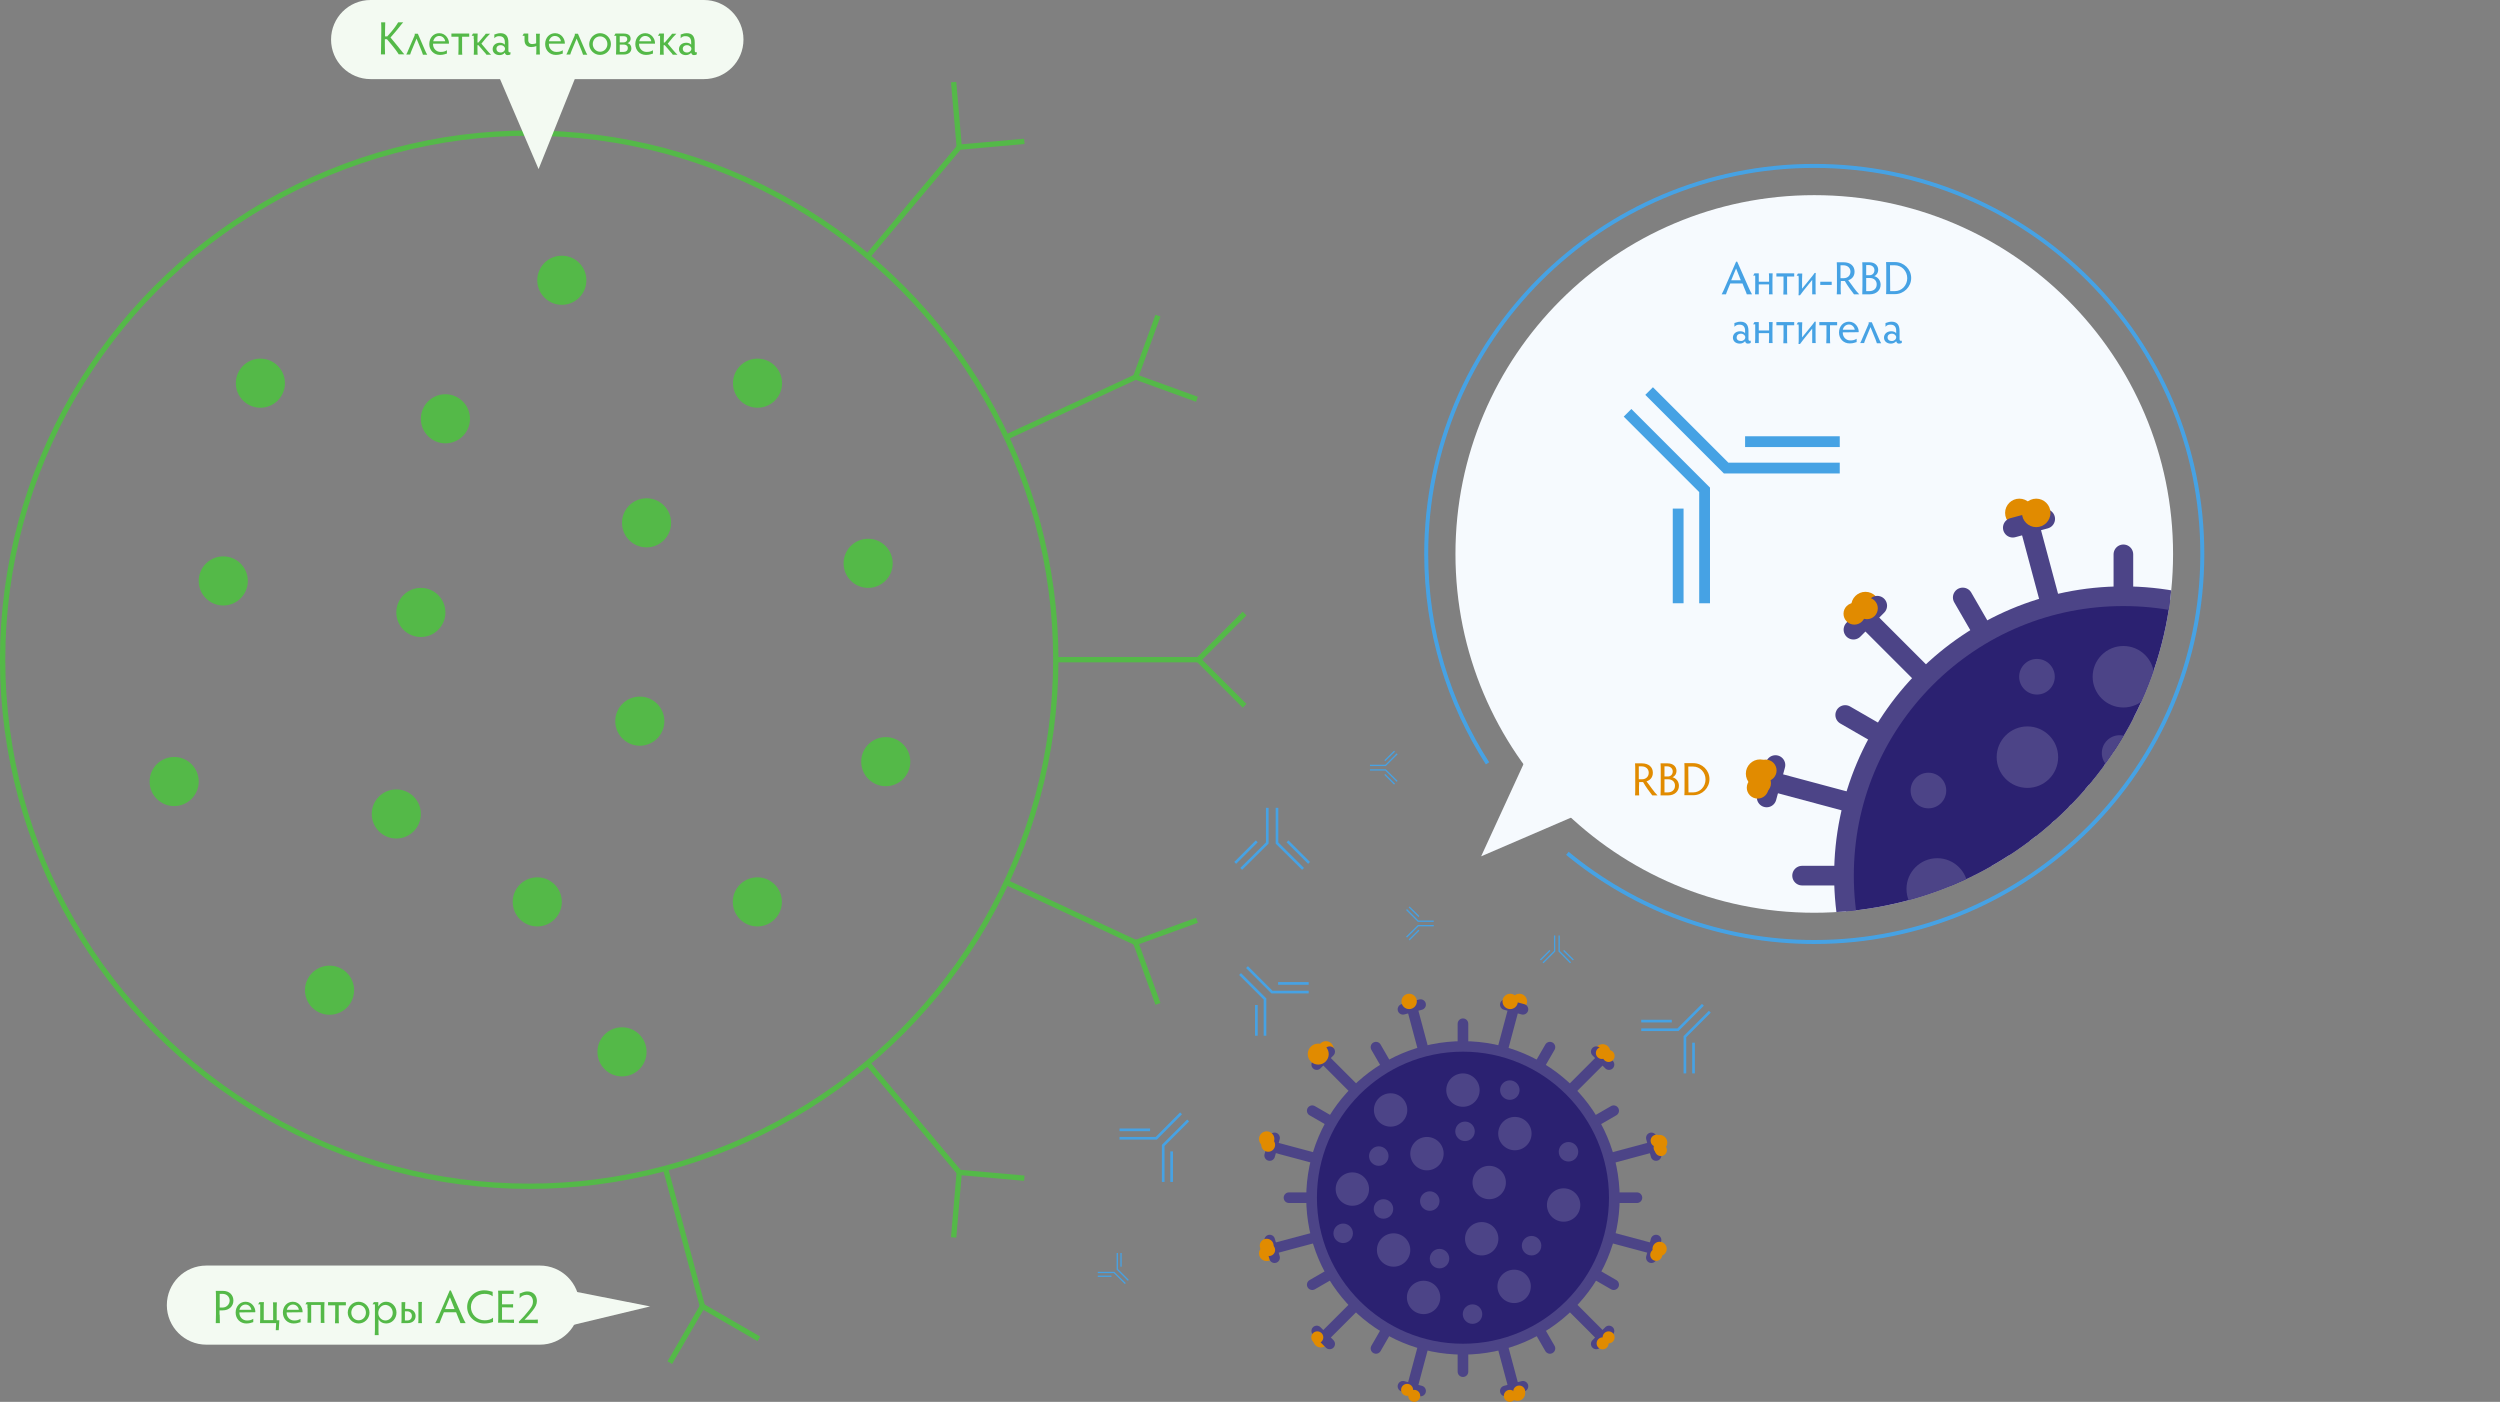 <?xml version="1.0" encoding="utf-8"?>
<!-- Generator: Adobe Illustrator 25.0.0, SVG Export Plug-In . SVG Version: 6.00 Build 0)  -->
<svg version="1.1" id="Layer_1" xmlns="http://www.w3.org/2000/svg" xmlns:xlink="http://www.w3.org/1999/xlink" x="0px" y="0px"
	 viewBox="0 0 1333.6 747.8" style="enable-background:new 0 0 1333.6 747.8;" xml:space="preserve">
<rect x="0" y="0" width="1333.6" height="747.8" fill="#808080" stroke="none"/>
<style type="text/css">
	.st0{fill:#F3FAF2;}
	.st1{fill:#F6FAFE;}
	.st2{fill:none;stroke:#54B948;stroke-width:2.835;stroke-miterlimit:10;}
	.st3{fill:#54B948;}
	.st4{fill:none;stroke:#46A2E4;stroke-width:5.759;stroke-miterlimit:10;}
	.st5{fill:none;stroke:#46A2E4;stroke-width:1.417;stroke-miterlimit:10;}
	.st6{fill:none;stroke:#46A2E4;stroke-width:0.709;stroke-miterlimit:10;}
	.st7{fill:#E18B00;}
	.st8{fill:none;stroke:#4C4487;stroke-width:5.669;stroke-linecap:round;stroke-miterlimit:10;}
	.st9{fill:#2B2171;}
	.st10{fill:#4C4487;}
	.st11{clip-path:url(#SVGID_2_);}
	.st12{fill:none;stroke:#4C4487;stroke-width:10.471;stroke-linecap:round;stroke-miterlimit:10;}
	.st13{enable-background:new    ;}
	.st14{fill:#46A2E4;}
	.st15{fill:none;stroke:#46A2E4;stroke-width:2.126;stroke-miterlimit:10;}
</style>
<path class="st0" d="M375.5,42.2H197.7c-11.6,0-21.1-9.4-21.1-21.1l0,0C176.6,9.5,186,0,197.7,0h177.8c11.6,0,21.1,9.4,21.1,21.1
	l0,0C396.6,32.8,387.2,42.2,375.5,42.2z"/>
<path class="st0" d="M288,717.3H110.1c-11.6,0-21.1-9.4-21.1-21.1l0,0c0-11.6,9.4-21.1,21.1-21.1H288c11.6,0,21.1,9.4,21.1,21.1l0,0
	C309,707.9,299.6,717.3,288,717.3z"/>
<circle class="st1" cx="967.8" cy="295.5" r="191.4"/>
<g>
	<g>
		<circle class="st2" cx="282.3" cy="351.9" r="280.9"/>
		<g>
			<line class="st2" x1="563.2" y1="351.9" x2="639.3" y2="351.9"/>
			<polyline class="st2" points="663.9,327.3 639.3,351.9 663.9,376.5 			"/>
			<line class="st2" x1="536.8" y1="233.2" x2="605.8" y2="201.1"/>
			<polyline class="st2" points="617.7,168.4 605.8,201.1 638.5,213 			"/>
			<line class="st2" x1="462.8" y1="136.8" x2="511.7" y2="78.5"/>
			<polyline class="st2" points="508.7,43.8 511.7,78.5 546.4,75.4 			"/>
			<line class="st2" x1="536.8" y1="470.7" x2="605.8" y2="502.8"/>
			<polyline class="st2" points="638.5,490.9 605.8,502.8 617.7,535.5 			"/>
			<line class="st2" x1="462.8" y1="567.1" x2="511.7" y2="625.4"/>
			<polyline class="st2" points="546.4,628.5 511.7,625.4 508.7,660.1 			"/>
			<line class="st2" x1="355" y1="623.3" x2="374.7" y2="696.8"/>
			<polyline class="st2" points="404.8,714.2 374.7,696.8 357.3,726.9 			"/>
		</g>
	</g>
	<g>
		<circle class="st3" cx="463.1" cy="300.5" r="13.1"/>
		<circle class="st3" cx="344.9" cy="278.9" r="13.1"/>
		<circle class="st3" cx="404.1" cy="204.4" r="13.1"/>
		<circle class="st3" cx="299.7" cy="149.5" r="13.1"/>
		<circle class="st3" cx="237.6" cy="223.4" r="13.1"/>
		<circle class="st3" cx="138.9" cy="204.4" r="13.1"/>
		<circle class="st3" cx="119.1" cy="309.9" r="13.1"/>
		<circle class="st3" cx="224.5" cy="326.7" r="13.1"/>
		<circle class="st3" cx="341.3" cy="384.7" r="13.1"/>
		<circle class="st3" cx="472.5" cy="406.3" r="13.1"/>
		<circle class="st3" cx="404" cy="481.1" r="13.1"/>
		<circle class="st3" cx="286.6" cy="481.1" r="13.1"/>
		<circle class="st3" cx="331.8" cy="561.1" r="13.1"/>
		<circle class="st3" cx="211.4" cy="434.2" r="13.1"/>
		<circle class="st3" cx="92.9" cy="416.9" r="13.1"/>
		
			<ellipse transform="matrix(0.924 -0.383 0.383 0.924 -188.765 107.413)" class="st3" cx="175.6" cy="528.2" rx="13.1" ry="13.1"/>
	</g>
</g>
<g>
	<polyline class="st4" points="868.2,220.2 909.3,261.3 909.3,321.8 	"/>
	<line class="st4" x1="895.2" y1="271.3" x2="895.2" y2="321.8"/>
	<polyline class="st4" points="879.7,208.6 920.8,249.7 981.4,249.7 	"/>
	<line class="st4" x1="930.9" y1="235.6" x2="981.4" y2="235.6"/>
</g>
<g>
	<g>
		<polyline class="st5" points="681.2,430.9 681.2,449.7 695.1,463.5 		"/>
		<line class="st5" x1="686.8" y1="448.8" x2="698.3" y2="460.3"/>
		<polyline class="st5" points="676,430.9 676,449.7 662.1,463.5 		"/>
		<line class="st5" x1="670.4" y1="448.8" x2="658.9" y2="460.3"/>
	</g>
	<g>
		<polyline class="st5" points="665.2,515.9 678.5,529.2 698.1,529.2 		"/>
		<line class="st5" x1="681.8" y1="524.6" x2="698.1" y2="524.6"/>
		<polyline class="st5" points="661.5,519.6 674.8,532.9 674.8,552.5 		"/>
		<line class="st5" x1="670.2" y1="536.1" x2="670.2" y2="552.5"/>
	</g>
	<g>
		<polyline class="st5" points="912.1,539.7 898.8,553 898.8,572.6 		"/>
		<line class="st5" x1="903.4" y1="556.2" x2="903.4" y2="572.6"/>
		<polyline class="st5" points="908.4,536 895.1,549.3 875.5,549.3 		"/>
		<line class="st5" x1="891.8" y1="544.7" x2="875.5" y2="544.7"/>
	</g>
	<g>
		<polyline class="st5" points="633.8,597.7 620.5,611 620.5,630.5 		"/>
		<line class="st5" x1="625" y1="614.2" x2="625" y2="630.5"/>
		<polyline class="st5" points="630,593.9 616.8,607.2 597.2,607.2 		"/>
		<line class="st5" x1="613.5" y1="602.7" x2="597.2" y2="602.7"/>
	</g>
</g>
<g>
	<g>
		<polyline class="st6" points="764.8,493.8 756.5,493.8 750.3,499.9 		"/>
		<line class="st6" x1="756.9" y1="496.2" x2="751.7" y2="501.4"/>
		<polyline class="st6" points="764.8,491.4 756.5,491.4 750.3,485.2 		"/>
		<line class="st6" x1="756.9" y1="488.9" x2="751.7" y2="483.8"/>
	</g>
	<g>
		<polyline class="st6" points="600.3,684.7 594.3,678.8 585.6,678.8 		"/>
		<line class="st6" x1="592.9" y1="680.8" x2="585.6" y2="680.8"/>
		<polyline class="st6" points="601.9,683 596,677.1 596,668.4 		"/>
		<line class="st6" x1="598" y1="675.7" x2="598" y2="668.4"/>
	</g>
	<g>
		<polyline class="st6" points="831.7,499 831.7,507.4 837.8,513.6 		"/>
		<line class="st6" x1="834.1" y1="507" x2="839.3" y2="512.1"/>
		<polyline class="st6" points="829.3,499 829.3,507.4 823.1,513.6 		"/>
		<line class="st6" x1="826.8" y1="507" x2="821.7" y2="512.1"/>
	</g>
	<g>
		<polyline class="st6" points="730.8,408.3 739.1,408.3 745.3,402.1 		"/>
		<line class="st6" x1="738.7" y1="405.8" x2="743.9" y2="400.7"/>
		<polyline class="st6" points="730.8,410.7 739.1,410.7 745.3,416.8 		"/>
		<line class="st6" x1="738.7" y1="413.1" x2="743.9" y2="418.3"/>
	</g>
</g>
<g>
	<g>
		<circle class="st7" cx="675.7" cy="668.6" r="4.1"/>
		<circle class="st7" cx="704.6" cy="714.7" r="4.1"/>
		<circle class="st7" cx="809.5" cy="743.2" r="4.1"/>
		<circle class="st7" cx="810.5" cy="534.2" r="4.1"/>
		<circle class="st7" cx="885.3" cy="609.5" r="4.1"/>
		<circle class="st7" cx="854.9" cy="561.1" r="4.1"/>
		<circle class="st7" cx="707.3" cy="559.5" r="4.1"/>
		<circle class="st7" cx="703.2" cy="564.4" r="4.1"/>
		<g>
			<line class="st8" x1="780.4" y1="546.1" x2="780.4" y2="731.7"/>
			<line class="st8" x1="826.8" y1="558.6" x2="734" y2="719.3"/>
			<line class="st8" x1="860.8" y1="592.5" x2="700" y2="685.3"/>
			<line class="st8" x1="873.2" y1="638.9" x2="687.6" y2="638.9"/>
			<line class="st8" x1="860.8" y1="685.3" x2="700" y2="592.5"/>
			<line class="st8" x1="826.8" y1="719.3" x2="734" y2="558.6"/>
		</g>
		<g>
			<line class="st8" x1="807.6" y1="537.3" x2="753.2" y2="740.6"/>
			<line class="st8" x1="854.8" y1="564.5" x2="706" y2="713.4"/>
			<line class="st8" x1="882.1" y1="611.7" x2="678.7" y2="666.2"/>
			<line class="st8" x1="882.1" y1="666.2" x2="678.7" y2="611.7"/>
			<line class="st8" x1="854.8" y1="713.4" x2="706" y2="564.5"/>
			<line class="st8" x1="807.6" y1="740.6" x2="753.2" y2="537.3"/>
			<line class="st8" x1="812.4" y1="538.4" x2="803" y2="535.9"/>
			<line class="st8" x1="858.3" y1="567.9" x2="851.5" y2="561"/>
			<line class="st8" x1="883.4" y1="616.4" x2="880.9" y2="607"/>
			<line class="st8" x1="880.9" y1="670.9" x2="883.4" y2="661.5"/>
			<line class="st8" x1="851.5" y1="716.9" x2="858.3" y2="710"/>
			<line class="st8" x1="803" y1="742" x2="812.4" y2="739.5"/>
			<line class="st8" x1="748.4" y1="739.5" x2="757.8" y2="742"/>
			<line class="st8" x1="702.4" y1="710" x2="709.3" y2="716.9"/>
			<line class="st8" x1="677.3" y1="661.5" x2="679.9" y2="670.9"/>
			<line class="st8" x1="679.9" y1="607" x2="677.3" y2="616.4"/>
			<line class="st8" x1="709.3" y1="561" x2="702.4" y2="567.9"/>
			<line class="st8" x1="757.8" y1="535.9" x2="748.4" y2="538.4"/>
		</g>
		<circle class="st7" cx="805.6" cy="534.2" r="4.1"/>
		<circle class="st7" cx="751.7" cy="534.2" r="4.1"/>
		<circle class="st7" cx="675.7" cy="607.6" r="4.1"/>
		<circle class="st7" cx="676.5" cy="610.7" r="3.7"/>
		<circle class="st7" cx="675.7" cy="664.5" r="3.7"/>
		<circle class="st7" cx="677" cy="666.8" r="3.2"/>
		<circle class="st7" cx="702.7" cy="713.4" r="3.2"/>
		<circle class="st7" cx="750.6" cy="741.4" r="3.2"/>
		<circle class="st7" cx="754.4" cy="744.6" r="3.2"/>
		<circle class="st7" cx="805.4" cy="744.6" r="3.2"/>
		<circle class="st7" cx="885.3" cy="666.2" r="3.8"/>
		<circle class="st7" cx="854.9" cy="716.6" r="3.2"/>
		<circle class="st7" cx="810.4" cy="742.3" r="3.2"/>
		<circle class="st7" cx="883.5" cy="669.4" r="3.2"/>
		<circle class="st7" cx="886" cy="613.5" r="3.2"/>
		<circle class="st7" cx="885.3" cy="612.2" r="3.2"/>
		<circle class="st7" cx="854.5" cy="561.7" r="3.2"/>
		<circle class="st7" cx="883.7" cy="608.5" r="3.2"/>
		<circle class="st7" cx="858.1" cy="563.3" r="3.2"/>
		<circle class="st7" cx="858.1" cy="713.4" r="3.2"/>
		<circle class="st7" cx="703.2" cy="562.3" r="5.6"/>
		<g>
			
				<ellipse transform="matrix(0.707 -0.707 0.707 0.707 -223.22 738.957)" class="st9" cx="780.4" cy="638.9" rx="80.7" ry="80.7"/>
			<path class="st10" d="M780.4,561c42.9,0,77.9,34.9,77.9,77.9s-34.9,77.9-77.9,77.9s-77.9-34.9-77.9-77.9S737.4,561,780.4,561
				 M780.4,555.4c-46.2,0-83.6,37.4-83.6,83.6s37.4,83.6,83.6,83.6S864,685.2,864,639C863.9,592.8,826.5,555.4,780.4,555.4
				L780.4,555.4z"/>
		</g>
	</g>
	<g>
		<circle class="st10" cx="808.1" cy="604.7" r="8.9"/>
		<circle class="st10" cx="780.4" cy="581.5" r="8.9"/>
		<circle class="st10" cx="761.2" cy="615.4" r="8.9"/>
		<circle class="st10" cx="790.4" cy="660.8" r="8.9"/>
		<circle class="st10" cx="743.4" cy="666.8" r="8.9"/>
		<circle class="st10" cx="794.4" cy="630.8" r="8.9"/>
		<circle class="st10" cx="762.7" cy="640.7" r="5.2"/>
		<circle class="st10" cx="735.5" cy="616.7" r="5.2"/>
		<circle class="st10" cx="781.5" cy="603.5" r="5.2"/>
		<circle class="st10" cx="836.7" cy="614.4" r="5.2"/>
		<circle class="st10" cx="817" cy="664.5" r="5.2"/>
		<circle class="st10" cx="767.9" cy="671.4" r="5.2"/>
		<circle class="st10" cx="716.5" cy="657.9" r="5.2"/>
		<circle class="st10" cx="738" cy="644.9" r="5.2"/>
		<circle class="st10" cx="805.4" cy="581.5" r="5.2"/>
		<circle class="st10" cx="785.5" cy="701" r="5.2"/>
		<circle class="st10" cx="834.1" cy="642.8" r="8.9"/>
		<circle class="st10" cx="807.7" cy="686.2" r="8.9"/>
		<circle class="st10" cx="759.4" cy="692.1" r="8.9"/>
		<circle class="st10" cx="721.4" cy="634.3" r="8.9"/>
		<circle class="st10" cx="741.8" cy="592.1" r="8.9"/>
	</g>
</g>
<g>
	<g>
		<g>
			<defs>
				<circle id="SVGID_1_" cx="967.8" cy="295.5" r="191.4"/>
			</defs>
			<clipPath id="SVGID_2_">
				<use xlink:href="#SVGID_1_"  style="overflow:visible;"/>
			</clipPath>
			<g class="st11">
				<g>
					<circle class="st7" cx="1326" cy="521.9" r="7.6"/>
					<circle class="st7" cx="1272.6" cy="607" r="7.6"/>
					<circle class="st7" cx="1079" cy="659.7" r="7.6"/>
					<circle class="st7" cx="1077.2" cy="273.6" r="7.6"/>
					<circle class="st7" cx="938.9" cy="412.7" r="7.6"/>
					<circle class="st7" cx="995.1" cy="323.3" r="7.6"/>
					<circle class="st7" cx="1267.7" cy="320.3" r="7.6"/>
					<circle class="st7" cx="1275.3" cy="329.5" r="7.6"/>
					<g>
						<line class="st12" x1="1132.7" y1="295.7" x2="1132.7" y2="638.5"/>
						<line class="st12" x1="1047" y1="318.7" x2="1218.4" y2="615.6"/>
						<line class="st12" x1="984.3" y1="381.4" x2="1281.2" y2="552.8"/>
						<line class="st12" x1="961.3" y1="467.1" x2="1304.1" y2="467.1"/>
						<line class="st12" x1="984.3" y1="552.8" x2="1281.2" y2="381.4"/>
						<line class="st12" x1="1047" y1="615.6" x2="1218.4" y2="318.7"/>
					</g>
					<g>
						<line class="st12" x1="1082.4" y1="279.3" x2="1183" y2="654.9"/>
						<line class="st12" x1="995.2" y1="329.6" x2="1270.2" y2="604.6"/>
						<line class="st12" x1="944.9" y1="416.8" x2="1320.5" y2="517.4"/>
						<line class="st12" x1="944.9" y1="517.4" x2="1320.5" y2="416.8"/>
						<line class="st12" x1="995.2" y1="604.6" x2="1270.2" y2="329.6"/>
						<line class="st12" x1="1082.4" y1="654.9" x2="1183" y2="279.3"/>
						<line class="st12" x1="1073.7" y1="281.5" x2="1091" y2="276.8"/>
						<line class="st12" x1="988.7" y1="335.9" x2="1001.4" y2="323.1"/>
						<line class="st12" x1="942.4" y1="425.4" x2="947.1" y2="408.1"/>
						<line class="st12" x1="947.1" y1="526.2" x2="942.4" y2="508.8"/>
						<line class="st12" x1="1001.4" y1="611.1" x2="988.7" y2="598.4"/>
						<line class="st12" x1="1091" y1="657.5" x2="1073.7" y2="652.8"/>
						<line class="st12" x1="1191.8" y1="652.8" x2="1174.4" y2="657.5"/>
						<line class="st12" x1="1276.7" y1="598.4" x2="1264" y2="611.1"/>
						<line class="st12" x1="1323" y1="508.8" x2="1318.4" y2="526.2"/>
						<line class="st12" x1="1318.4" y1="408.1" x2="1323" y2="425.4"/>
						<line class="st12" x1="1264" y1="323.1" x2="1276.7" y2="335.9"/>
						<line class="st12" x1="1174.4" y1="276.8" x2="1191.8" y2="281.5"/>
					</g>
					<circle class="st7" cx="1086.2" cy="273.6" r="7.6"/>
					<circle class="st7" cx="1185.7" cy="273.6" r="7.6"/>
					<circle class="st7" cx="1326" cy="409.2" r="7.6"/>
					<circle class="st7" cx="1324.7" cy="415" r="6.8"/>
					<circle class="st7" cx="1326" cy="514.4" r="6.8"/>
					<circle class="st7" cx="1323.7" cy="518.6" r="5.8"/>
					<circle class="st7" cx="1276.2" cy="604.8" r="5.8"/>
					<circle class="st7" cx="1187.8" cy="656.4" r="5.8"/>
					<circle class="st7" cx="1180.7" cy="662.3" r="5.8"/>
					<circle class="st7" cx="1086.6" cy="662.3" r="5.8"/>
					<circle class="st7" cx="938.9" cy="517.6" r="7.1"/>
					<circle class="st7" cx="995.1" cy="610.6" r="5.8"/>
					<circle class="st7" cx="1077.3" cy="658" r="5.8"/>
					<circle class="st7" cx="942.3" cy="523.3" r="5.8"/>
					<circle class="st7" cx="937.6" cy="420.2" r="5.8"/>
					<circle class="st7" cx="938.9" cy="417.8" r="5.8"/>
					<circle class="st7" cx="995.9" cy="324.5" r="5.8"/>
					<circle class="st7" cx="941.9" cy="411" r="5.8"/>
					<circle class="st7" cx="989.2" cy="327.4" r="5.8"/>
					<circle class="st7" cx="989.2" cy="604.8" r="5.8"/>
					<circle class="st7" cx="1275.3" cy="325.6" r="10.3"/>
					<g>
						<circle class="st9" cx="1132.7" cy="467.1" r="149.1"/>
						<path class="st10" d="M1132.7,323.3c38.4,0,74.6,15,101.7,42.1c27.2,27.2,42.1,63.3,42.1,101.7s-15,74.5-42.1,101.7
							c-27.2,27.2-63.3,42.1-101.7,42.1c-38.4,0-74.6-15-101.7-42.1c-27.2-27.2-42.1-63.3-42.1-101.7s15-74.5,42.1-101.7
							C1058.2,338.2,1094.3,323.3,1132.7,323.3 M1132.7,312.8c-85.2,0-154.3,69.1-154.3,154.3s69.1,154.3,154.3,154.3
							c85.2,0,154.3-69.1,154.3-154.3S1217.9,312.8,1132.7,312.8L1132.7,312.8z"/>
					</g>
				</g>
				<g>
					<circle class="st10" cx="1081.5" cy="403.9" r="16.4"/>
					<circle class="st10" cx="1132.7" cy="361" r="16.4"/>
					<circle class="st10" cx="1168.2" cy="423.7" r="16.4"/>
					<circle class="st10" cx="1114.3" cy="507.6" r="16.4"/>
					<circle class="st10" cx="1201" cy="518.6" r="16.4"/>
					<circle class="st10" cx="1106.8" cy="452.2" r="16.4"/>
					<circle class="st10" cx="1165.4" cy="470.5" r="9.5"/>
					<circle class="st10" cx="1215.7" cy="426.1" r="9.5"/>
					<circle class="st10" cx="1130.7" cy="401.7" r="9.5"/>
					<circle class="st10" cx="1028.7" cy="421.7" r="9.5"/>
					<circle class="st10" cx="1065.1" cy="514.4" r="9.5"/>
					<circle class="st10" cx="1155.9" cy="527.1" r="9.5"/>
					<circle class="st10" cx="1250.7" cy="502.2" r="9.5"/>
					<circle class="st10" cx="1210.9" cy="478.1" r="9.5"/>
					<circle class="st10" cx="1086.6" cy="361" r="9.5"/>
					<circle class="st10" cx="1123.2" cy="581.7" r="9.5"/>
					<circle class="st10" cx="1033.4" cy="474.2" r="16.4"/>
					<circle class="st10" cx="1082.3" cy="554.4" r="16.4"/>
					<circle class="st10" cx="1171.4" cy="565.3" r="16.4"/>
					<circle class="st10" cx="1241.6" cy="458.6" r="16.4"/>
					<circle class="st10" cx="1204.1" cy="380.6" r="16.4"/>
				</g>
			</g>
		</g>
	</g>
</g>
<polyline class="st1" points="816.7,398.9 790.1,456.8 851.4,430.4 "/>
<g class="st13">
	<path class="st3" d="M203.4,16.4c0-1.7,0-3.7-0.1-4.5h2.2c0,0.8-0.1,2.8-0.1,4.5v3h1.2c4-4.4,5-6.2,5.8-7.5h2.7
		c-1,1-2.5,3.3-6.8,8.1c4.9,5.8,6.1,7.6,7.4,9h-3c-0.9-1.4-1.6-2.6-6.3-8.1h-1.1v3.6c0,1.7,0.1,3.7,0.1,4.5h-2.2
		c0-0.8,0.1-2.8,0.1-4.5L203.4,16.4L203.4,16.4z"/>
	<path class="st3" d="M222.2,20.6l-2.7,6.5c-0.3,0.8-0.6,1.5-0.7,2h-2.1c0.4-0.7,0.8-1.6,1.1-2.4l3.3-7.6c0.2-0.4,0.2-0.7,0.1-1.1
		h1.7l3.8,8.8c0.4,0.9,0.8,1.8,1.2,2.4h-2.3c-0.1-0.5-0.4-1.2-0.7-2L222.2,20.6z"/>
	<path class="st3" d="M231,23.4c-0.1,2.3,1.6,4.3,4,4.3c1.4,0,2.3-0.2,3.4-0.9v1.8c-0.8,0.1-1.6,0.7-3.7,0.7c-3.3,0-5.7-2.5-5.7-5.8
		c0-3.4,2.3-5.8,5.3-5.8c3.5,0,5.2,3.2,5.2,5.2c0,0.2,0,0.3-0.1,0.4H231V23.4z M231.1,22h6.4c-0.2-1.3-1.3-2.8-3.1-2.8
		C232.7,19.1,231.5,20.4,231.1,22z"/>
	<path class="st3" d="M247.6,17.9c1.1,0,2.2,0,2.7,0v1.7c-0.5,0-1.5,0-2.7,0h-1.1v6.6c0,1.2,0,2.5,0.1,3h-2.1c0-0.5,0.1-1.8,0.1-3
		v-6.6h-1.1c-1.1,0-2.2,0-2.7,0v-1.7c0.5,0,1.5,0,2.7,0H247.6z"/>
	<path class="st3" d="M252.7,20.9c0-0.6,0-1.2,0-1.8h-1.1c0.2-0.3,0.5-0.8,0.7-1.2h2.5c0,0.5-0.1,1.8-0.1,3v1.8h0.5l2.7-3.2
		c0.5-0.5,0.9-1,1.2-1.5h2.3c-0.5,0.5-1.3,1.3-2,2.1l-2.6,3.2l3.2,3.8c0.7,0.8,1.3,1.5,2,2.1h-2.5c-0.3-0.5-0.7-1-1.2-1.5l-3.1-3.6
		h-0.5v2.1c0,1.1,0,2.5,0.1,3h-2.1c0.1-0.5,0.1-1.9,0.1-3v-5.3H252.7z"/>
	<path class="st3" d="M263.7,20.4v-2c0.7-0.1,1.6-0.7,3.2-0.7c2.9,0,4.3,1.6,4.3,5v4.2c0,0.8,0.3,1,0.6,1c0.2,0,0.4,0,0.5-0.1V29
		c-0.3,0.2-0.7,0.4-1.5,0.4s-1.3-0.4-1.5-1.3c-0.6,0.8-1.7,1.3-2.8,1.3c-2.3,0-3.7-1.4-3.7-3.2s1.4-3.4,3.9-3.4
		c1.2,0,2.3,0.5,2.6,1.1v-1.4c0-1.8-0.8-3.2-2.9-3.2C265.2,19.2,264.3,19.7,263.7,20.4z M267.1,28c1.3,0,2.3-0.9,2.3-2
		c0-1-1-1.9-2.3-1.9c-1.5,0-2.3,0.9-2.3,1.9C264.8,27.1,265.6,28,267.1,28z"/>
	<path class="st3" d="M283.9,23.5c0.9,0,1.5-0.2,2.1-0.4v-2.7c0-0.8,0-1.8-0.1-2.4h2.1c-0.1,0.6-0.1,1.7-0.1,2.4v5.9
		c0,0.5,0.1,2.2,0.1,2.8h-2c0.1-0.6,0.1-1.9,0.1-2.7v-1.8c-0.9,0.3-1.6,0.5-2.7,0.5c-2.2,0-3.6-1.2-3.6-3.7v-1.2c0-0.3,0-0.8,0-1.1
		h-1.1c0.2-0.3,0.5-0.8,0.7-1.2h2.4c0,0.8,0,1.5,0,2.3v0.9C281.7,22.6,282.5,23.5,283.9,23.5z"/>
	<path class="st3" d="M292.8,23.4c-0.1,2.3,1.6,4.3,4,4.3c1.4,0,2.3-0.2,3.4-0.9v1.8c-0.8,0.1-1.6,0.7-3.7,0.7
		c-3.3,0-5.7-2.5-5.7-5.8c0-3.4,2.3-5.8,5.3-5.8c3.5,0,5.2,3.2,5.2,5.2c0,0.2,0,0.3,0,0.4h-8.5V23.4z M292.8,22h6.4
		c-0.1-1.3-1.3-2.8-3.1-2.8C294.4,19.1,293.2,20.4,292.8,22z"/>
	<path class="st3" d="M307.6,20.6l-2.7,6.5c-0.3,0.8-0.6,1.5-0.7,2h-2.1c0.4-0.7,0.8-1.6,1.1-2.4l3.3-7.6c0.2-0.4,0.2-0.7,0.1-1.1
		h1.7l3.8,8.8c0.4,0.9,0.8,1.8,1.2,2.4H311c-0.1-0.5-0.4-1.2-0.7-2L307.6,20.6z"/>
	<path class="st3" d="M320.1,17.7c3.2,0,5.8,2.6,5.8,5.8s-2.6,5.8-5.8,5.8s-5.8-2.6-5.8-5.8C314.4,20.3,317,17.7,320.1,17.7z
		 M320.1,27.6c2.2,0,3.9-1.8,3.9-4.1s-1.7-4.1-3.9-4.1s-3.9,1.8-3.9,4.1S318,27.6,320.1,27.6z"/>
	<path class="st3" d="M328.6,29.1c0-0.5,0.1-1.8,0.1-2.9v-5c0-0.6,0-1.4,0-2.1h-1.1c0.2-0.3,0.5-0.8,0.7-1.2h4.4
		c2.5,0,3.7,1.1,3.7,2.8c0,1.2-0.9,2.1-1.7,2.3c1.4,0.4,2.1,1.4,2.1,2.8c0,2-1.5,3.3-4.2,3.3L328.6,29.1L328.6,29.1z M330.6,22.6
		h2.2c0.8,0,1.8-0.6,1.8-1.7c0-1-0.6-1.6-2-1.6h-2V22.6z M333,23.8h-2.4v3.9h2c1.4,0,2.3-0.8,2.3-2C335,24.6,334.1,23.8,333,23.8z"
		/>
	<path class="st3" d="M340.9,23.4c-0.1,2.3,1.6,4.3,4,4.3c1.4,0,2.3-0.2,3.4-0.9v1.8c-0.8,0.1-1.6,0.7-3.7,0.7
		c-3.3,0-5.7-2.5-5.7-5.8c0-3.4,2.3-5.8,5.3-5.8c3.5,0,5.2,3.2,5.2,5.2c0,0.2,0,0.3,0,0.4h-8.5V23.4z M341,22h6.4
		c-0.1-1.3-1.3-2.8-3.1-2.8C342.6,19.1,341.4,20.4,341,22z"/>
	<path class="st3" d="M352.1,20.9c0-0.6,0-1.2,0-1.8H351c0.2-0.3,0.5-0.8,0.7-1.2h2.5c0,0.5-0.1,1.8-0.1,3v1.8h0.5l2.7-3.2
		c0.5-0.5,0.9-1,1.2-1.5h2.3c-0.5,0.5-1.3,1.3-2,2.1l-2.6,3.2l3.2,3.8c0.7,0.8,1.3,1.5,2,2.1h-2.5c-0.3-0.5-0.7-1-1.2-1.5l-3.1-3.6
		H354v2.1c0,1.1,0,2.5,0.1,3H352c0.1-0.5,0.1-1.9,0.1-3V20.9z"/>
	<path class="st3" d="M363.1,20.4v-2c0.7-0.1,1.6-0.7,3.2-0.7c2.9,0,4.3,1.6,4.3,5v4.2c0,0.8,0.3,1,0.6,1c0.2,0,0.4,0,0.5-0.1V29
		c-0.3,0.2-0.7,0.4-1.5,0.4s-1.3-0.4-1.5-1.3c-0.6,0.8-1.7,1.3-2.8,1.3c-2.3,0-3.7-1.4-3.7-3.2s1.4-3.4,3.9-3.4
		c1.2,0,2.3,0.5,2.6,1.1v-1.4c0-1.8-0.8-3.2-2.9-3.2C364.5,19.2,363.7,19.7,363.1,20.4z M366.5,28c1.3,0,2.3-0.9,2.3-2
		c0-1-1-1.9-2.3-1.9c-1.5,0-2.3,0.9-2.3,1.9C364.2,27.1,365,28,366.5,28z"/>
</g>
<g class="st13">
	<path class="st3" d="M117.2,701.3c0,1.7,0.1,3.7,0.1,4.5h-2.2c0-0.8,0.1-2.8,0.1-4.5v-8.7c0-1.7,0-3.2-0.1-4h3.8
		c3.5,0,5.6,2.2,5.6,5.2s-2.3,5.2-5.7,5.2h-1.7v2.3H117.2z M117.2,697.5h1.5c2.2,0,3.8-1.8,3.8-3.7s-1.4-3.6-3.8-3.6h-1.5V697.5z"/>
	<path class="st3" d="M127.7,700.1c-0.1,2.3,1.6,4.3,4,4.3c1.4,0,2.3-0.2,3.4-0.9v1.8c-0.8,0.1-1.6,0.7-3.7,0.7
		c-3.3,0-5.7-2.5-5.7-5.8c0-3.4,2.3-5.8,5.3-5.8c3.5,0,5.2,3.2,5.2,5.2c0,0.2,0,0.3-0.1,0.4L127.7,700.1L127.7,700.1z M127.7,698.7
		h6.4c-0.2-1.3-1.3-2.8-3.1-2.8C129.3,695.9,128.1,697.1,127.7,698.7z"/>
	<path class="st3" d="M147.3,705.8h-8.6c0-0.5,0.1-1.8,0.1-2.5v-7.5h-1.1c0.2-0.3,0.5-0.8,0.7-1.2h2.4c-0.1,0.6-0.1,2-0.1,3v6.6h5
		v-6.6c0-1.1,0-2.4-0.1-2.9h2.1c0,0.5-0.1,1.8-0.1,2.9v6.7h1.4l-0.3,5.3h-1.6L147.3,705.8z"/>
	<path class="st3" d="M152.9,700.1c-0.1,2.3,1.6,4.3,4,4.3c1.4,0,2.3-0.2,3.4-0.9v1.8c-0.8,0.1-1.6,0.7-3.7,0.7
		c-3.3,0-5.7-2.5-5.7-5.8c0-3.4,2.3-5.8,5.3-5.8c3.5,0,5.2,3.2,5.2,5.2c0,0.2,0,0.3,0,0.4L152.9,700.1L152.9,700.1z M153,698.7h6.4
		c-0.1-1.3-1.3-2.8-3.1-2.8C154.6,695.9,153.4,697.1,153,698.7z"/>
	<path class="st3" d="M164,697.8v-2h-1.1c0.2-0.3,0.5-0.8,0.7-1.2h9.5c0,0.5-0.1,1.9-0.1,2.6v5.6c0,1.1,0,2.4,0.1,2.9h-2
		c0.1-0.5,0-1.9,0-3v-6.6H166v6.6c0,1.1,0,2.5,0,2.9h-2c0-0.5,0.1-1.8,0.1-2.9v-4.9H164z"/>
	<path class="st3" d="M181.8,694.6c1.1,0,2.2,0,2.7,0v1.7c-0.5,0-1.5,0-2.7,0h-1.1v6.6c0,1.2,0,2.5,0.1,3h-2.1c0-0.5,0.1-1.8,0.1-3
		v-6.6h-1.1c-1.1,0-2.2,0-2.7,0v-1.7c0.5,0,1.5,0,2.7,0H181.8z"/>
	<path class="st3" d="M191.3,694.4c3.2,0,5.8,2.6,5.8,5.8s-2.6,5.8-5.8,5.8s-5.8-2.6-5.8-5.8S188.1,694.4,191.3,694.4z M191.3,704.3
		c2.2,0,3.9-1.8,3.9-4.1s-1.7-4.1-3.9-4.1s-3.9,1.8-3.9,4.1S189.1,704.3,191.3,704.3z"/>
	<path class="st3" d="M199.8,695.8h-1.1c0.3-0.3,0.5-0.8,0.7-1.2h2.4v2.3c0.9-1.5,2.3-2.5,4.2-2.5c3.1,0,5.5,2.6,5.5,5.8
		s-2.4,5.8-5.5,5.8c-1.7,0-3.3-0.8-4.1-2.3v5.9c0,0.7,0,1.8,0.1,2.6h-2.1c0-0.7,0.1-1.9,0.1-2.6v-13.8H199.8z M205.6,704.4
		c2.1,0,3.9-1.8,3.9-4.1s-1.8-4.2-3.9-4.2c-2.1,0-3.8,1.9-3.8,4.2C201.7,702.5,203.5,704.4,205.6,704.4z"/>
	<path class="st3" d="M214.1,705.8c0.1-0.5,0.1-1.7,0.1-2.8v-5.4c0-1.1,0-2,0-3h2c0,1-0.1,2-0.1,3v0.6h1.5c2.5,0,4.1,1.7,4.1,3.8
		s-1.5,3.8-4.2,3.8L214.1,705.8L214.1,705.8z M217.2,699.5H216v4.9h1.2c1.7,0,2.5-1.1,2.5-2.4C219.8,700.8,218.9,699.5,217.2,699.5z
		 M225,703.2c0,0.9,0,2.1,0.1,2.6h-2c0.1-0.5,0.1-1.7,0.1-2.6v-6.1c0-0.9,0-2-0.1-2.6h2c-0.1,0.6-0.1,1.7-0.1,2.6V703.2z"/>
	<path class="st3" d="M245.6,705.8c-0.2-0.7-0.6-1.7-1.1-2.8l-1.2-3h-6.5l-1.2,2.9c-0.5,1.3-0.9,2.2-1.1,2.9h-2.3
		c0.6-1.1,1.2-2.4,1.8-3.8l5.9-13.6h0.6l6,13.6c0.6,1.4,1.3,2.8,1.9,3.8L245.6,705.8L245.6,705.8z M240,692l-2.6,6.3h5.1L240,692z"
		/>
	<path class="st3" d="M258.5,704.3c1.8,0,3.4-0.4,4.5-1.4v2.3c-1.5,0.5-2.8,0.8-4.7,0.8c-5.2,0-9.1-4-9.1-8.8c0-4.9,3.9-8.9,9.1-8.9
		c2,0,3.2,0.5,4.5,0.8v2.4c-1.2-1-2.7-1.3-4.4-1.3c-4,0-7.2,3.1-7.2,7C251.2,701.1,254.4,704.3,258.5,704.3z"/>
	<path class="st3" d="M267.8,690.4v5.4h2c1.7,0,3.1,0,3.9-0.1v1.8c-0.8-0.1-2.2-0.1-3.9-0.1h-2v6.6h2.2c1.7,0,3.5,0,4.2-0.1v1.8
		c-0.8,0-2.5-0.1-4.2-0.1h-4.3c0.1-1.4,0.1-3.3,0.1-4.5v-8.2c0-1.7,0-3.7-0.1-4.4h4.1c1.7,0,3.4,0,4.2-0.1v1.9
		c-0.8-0.1-2.5-0.1-4.2-0.1h-2V690.4z"/>
	<path class="st3" d="M276.9,704.9c2-2,3.4-3.5,5.5-6.2c1.6-2,1.9-3.1,1.9-4.5c0-2.1-1.4-3.5-3.3-3.5c-1.7,0-3.1,0.8-3.8,1.9V690
		c1-0.2,2.1-1.1,4.2-1.1c3,0,5,2.1,5,5.1c0,1.7-0.7,3.2-2.4,5.3c-1.4,1.8-2.7,3.2-4.2,4.7c0.9,0,2.6,0,3.5,0c1.4,0,2.8,0,3.6-0.1v2
		c-0.8-0.1-2.6-0.1-3.9-0.1h-6.2v-0.9H276.9z"/>
</g>
<g class="st13">
	<path class="st14" d="M931.8,157c-0.2-0.7-0.6-1.7-1.1-2.8l-1.2-3H923l-1.2,2.9c-0.5,1.3-0.9,2.2-1.1,2.9h-2.3
		c0.6-1.1,1.2-2.4,1.8-3.8l5.9-13.6h0.6l6,13.6c0.6,1.4,1.3,2.8,1.9,3.8H931.8z M926.1,143.2l-2.6,6.3h5.1L926.1,143.2z"/>
	<path class="st14" d="M938.2,150.3h5.5v-1.6c0-0.9,0-2.2-0.1-2.9h2c0,0.7-0.1,2-0.1,2.9v6c0,0.9,0,1.9,0.1,2.3h-2
		c0.1-0.5,0.1-1.5,0.1-2.3v-3h-5.5v3c0,0.9,0,1.9,0,2.3h-2c0-0.5,0.1-1.5,0.1-2.3v-6c0-0.5,0-1.2,0-1.7h-1.1
		c0.2-0.3,0.5-0.8,0.7-1.2h2.3c0,0.5,0,1.8,0,2.9V150.3z"/>
	<path class="st14" d="M954.4,145.8c1.1,0,2.2,0,2.7,0v1.7c-0.5,0-1.5,0-2.7,0h-1.1v6.6c0,1.2,0,2.5,0.1,3h-2.1c0-0.5,0.1-1.8,0.1-3
		v-6.6h-1.1c-1.1,0-2.2,0-2.7,0v-1.7c0.5,0,1.6,0,2.7,0H954.4z"/>
	<path class="st14" d="M966.7,149.3l-4.6,5.7c-0.7,0.9-1.2,1.5-1.9,2.5h-0.8c0.1-1,0.1-1.8,0.1-2.5v-6.2c0-0.5,0-1.1-0.1-1.7h-1
		c0.2-0.3,0.5-0.8,0.7-1.2h2.3c0,0.7-0.1,2-0.1,2.9v5.2l4.8-5.9c0.8-1,1.3-1.6,1.9-2.5h0.6c-0.1,0.9-0.1,2.1-0.1,3.2v5.8
		c0,0.9,0,1.9,0.1,2.4h-1.9c0-0.5,0-1.5,0-2.4V149.3z"/>
	<path class="st14" d="M977.1,150.3v1.7H971v-1.7H977.1z"/>
	<path class="st14" d="M981.9,152.7c0,1.7,0,3.5,0.1,4.3h-2.2c0.1-0.8,0.1-2.6,0.1-4.3v-8.3c0-1.7,0-3.7-0.1-4.5h3.6
		c3.8,0,5.9,2.1,5.9,5c0,2.7-1.7,4.1-3.4,4.6c1.8,2.2,3.9,5.6,5.9,7.5H989c-1.4-1.8-3.5-4.6-4.9-7.1c-0.3,0-0.6,0-0.8,0H982
		L981.9,152.7L981.9,152.7z M981.9,148.4h1.6c2.1,0,3.6-1.4,3.6-3.5c0-1.8-1.3-3.4-3.9-3.4h-1.4v6.9H981.9z"/>
	<path class="st14" d="M993.5,152.5v-7.8c0-1.7,0-4-0.1-4.8h3.7c3.2,0,4.8,1.9,4.8,4c0,1.7-1,3-2.1,3.4c2,0.6,3.4,2.3,3.4,4.6
		c0,2.8-2.2,5.1-5.8,5.1h-4C993.4,156.2,993.5,154.2,993.5,152.5z M995.5,146.8h1.9c1.4,0,2.5-1.1,2.5-2.7s-1.3-2.7-3-2.7h-1.4
		V146.8z M997.5,148.3h-2v7h1.7c2.3,0,3.9-1.4,3.9-3.5C1001.2,149.7,999.6,148.3,997.5,148.3z"/>
	<path class="st14" d="M1006.1,157c0.1-0.8,0.1-2.8,0.1-4.5v-8.2c0-1.7,0-3.7-0.1-4.5h4.8c4.7,0,8.6,3.8,8.6,8.5s-3.9,8.6-8.6,8.6
		h-4.8V157z M1008.3,155.3h2.5c3.7,0,6.6-3.1,6.6-6.9s-2.9-6.9-6.7-6.9h-2.5L1008.3,155.3L1008.3,155.3z"/>
</g>
<g class="st13">
	<path class="st14" d="M925.2,174.3v-2c0.7-0.1,1.6-0.7,3.2-0.7c2.9,0,4.3,1.6,4.3,5v4.2c0,0.8,0.3,1,0.7,1c0.2,0,0.4,0,0.5-0.1v1.2
		c-0.3,0.2-0.7,0.4-1.5,0.4s-1.3-0.4-1.5-1.3c-0.6,0.8-1.7,1.3-2.8,1.3c-2.3,0-3.7-1.4-3.7-3.2c0-1.8,1.4-3.4,3.9-3.4
		c1.2,0,2.3,0.5,2.6,1.1v-1.4c0-1.8-0.8-3.2-2.9-3.2C926.7,173.1,925.9,173.6,925.2,174.3z M928.7,181.9c1.3,0,2.3-0.9,2.3-2
		c0-1-1-1.9-2.3-1.9c-1.5,0-2.3,0.9-2.3,1.9C926.3,181.1,927.2,181.9,928.7,181.9z"/>
	<path class="st14" d="M938.2,176.3h5.5v-1.6c0-0.9,0-2.2-0.1-2.9h2c0,0.7-0.1,2-0.1,2.9v6c0,0.9,0,1.9,0.1,2.3h-2
		c0-0.5,0.1-1.5,0.1-2.3v-3h-5.5v3c0,0.9,0,1.9,0,2.3h-2c0-0.5,0.1-1.5,0.1-2.3v-6c0-0.5,0-1.2,0-1.7h-1.1c0.2-0.3,0.5-0.8,0.7-1.2
		h2.3c0,0.5,0,1.8,0,2.9V176.3z"/>
	<path class="st14" d="M954.4,171.8c1.1,0,2.2,0,2.7,0v1.7c-0.5,0-1.5,0-2.7,0h-1.1v6.6c0,1.2,0,2.5,0.1,3h-2.1c0-0.5,0.1-1.8,0.1-3
		v-6.6h-1.1c-1.1,0-2.2,0-2.7,0v-1.7c0.5,0,1.5,0,2.7,0H954.4z"/>
	<path class="st14" d="M966.7,175.3l-4.6,5.7c-0.7,0.9-1.2,1.5-1.9,2.5h-0.8c0.1-1,0.1-1.8,0.1-2.5v-6.2c0-0.5,0-1.1-0.1-1.7h-1
		c0.2-0.3,0.5-0.8,0.7-1.2h2.3c0,0.7-0.1,2-0.1,2.9v5.2l4.8-5.9c0.8-1,1.3-1.6,1.9-2.5h0.6c0,0.9-0.1,2.1-0.1,3.2v5.8
		c0,0.9,0,1.9,0.1,2.4h-1.9c0-0.5,0-1.5,0-2.4V175.3z"/>
	<path class="st14" d="M977.3,171.8c1.1,0,2.2,0,2.7,0v1.7c-0.5,0-1.5,0-2.7,0h-1.1v6.6c0,1.2,0,2.5,0.1,3h-2.1c0-0.5,0.1-1.8,0.1-3
		v-6.6h-1.1c-1.1,0-2.2,0-2.7,0v-1.7c0.5,0,1.5,0,2.7,0H977.3z"/>
	<path class="st14" d="M983,177.3c-0.1,2.3,1.6,4.3,4,4.3c1.4,0,2.3-0.2,3.4-0.9v1.8c-0.8,0.1-1.6,0.7-3.7,0.7
		c-3.3,0-5.7-2.5-5.7-5.8c0-3.4,2.3-5.8,5.3-5.8c3.5,0,5.2,3.2,5.2,5.2c0,0.2,0,0.3-0.1,0.4L983,177.3L983,177.3z M983,175.9h6.4
		c-0.2-1.3-1.3-2.8-3.1-2.8C984.6,173.1,983.4,174.3,983,175.9z"/>
	<path class="st14" d="M997.8,174.5l-2.7,6.5c-0.3,0.8-0.6,1.5-0.7,2h-2.1c0.4-0.7,0.8-1.6,1.1-2.4l3.3-7.6c0.2-0.4,0.2-0.7,0.1-1.1
		h1.7l3.8,8.8c0.4,0.9,0.8,1.8,1.2,2.4h-2.3c-0.2-0.5-0.4-1.2-0.7-2L997.8,174.5z"/>
	<path class="st14" d="M1005.8,174.3v-2c0.7-0.1,1.6-0.7,3.2-0.7c2.9,0,4.3,1.6,4.3,5v4.2c0,0.8,0.3,1,0.7,1c0.2,0,0.4,0,0.5-0.1
		v1.2c-0.3,0.2-0.7,0.4-1.5,0.4s-1.3-0.4-1.5-1.3c-0.6,0.8-1.7,1.3-2.8,1.3c-2.3,0-3.7-1.4-3.7-3.2c0-1.8,1.4-3.4,3.9-3.4
		c1.2,0,2.3,0.5,2.6,1.1v-1.4c0-1.8-0.8-3.2-2.9-3.2C1007.2,173.1,1006.4,173.6,1005.8,174.3z M1009.2,181.9c1.3,0,2.3-0.9,2.3-2
		c0-1-1-1.9-2.3-1.9c-1.5,0-2.3,0.9-2.3,1.9C1006.9,181.1,1007.7,181.9,1009.2,181.9z"/>
</g>
<g class="st13">
	<path class="st7" d="M874.3,420c0,1.7,0,3.5,0.1,4.3h-2.2c0.1-0.8,0.1-2.6,0.1-4.3v-8.3c0-1.7,0-3.7-0.1-4.5h3.6
		c3.8,0,5.9,2.1,5.9,5c0,2.7-1.7,4.1-3.4,4.6c1.8,2.2,3.9,5.6,5.9,7.5h-2.8c-1.4-1.8-3.5-4.6-4.9-7.1c-0.3,0-0.6,0-0.8,0h-1.3
		L874.3,420L874.3,420z M874.3,415.7h1.6c2.1,0,3.6-1.4,3.6-3.5c0-1.8-1.3-3.4-3.9-3.4h-1.4v6.9H874.3z"/>
	<path class="st7" d="M885.9,419.9V412c0-1.7,0-4-0.1-4.8h3.7c3.2,0,4.8,1.9,4.8,4c0,1.7-1,3-2.1,3.4c2,0.6,3.4,2.3,3.4,4.6
		c0,2.8-2.2,5.1-5.8,5.1h-4C885.8,423.6,885.9,421.6,885.9,419.9z M887.9,414.2h1.9c1.4,0,2.5-1.1,2.5-2.7c0-1.6-1.3-2.7-3-2.7h-1.4
		V414.2z M889.9,415.7h-2v7h1.7c2.3,0,3.9-1.4,3.9-3.5C893.6,417.1,892,415.7,889.9,415.7z"/>
	<path class="st7" d="M898.5,424.3c0.1-0.8,0.1-2.8,0.1-4.5v-8.2c0-1.7,0-3.7-0.1-4.5h4.8c4.7,0,8.6,3.8,8.6,8.5s-3.9,8.6-8.6,8.6
		h-4.8V424.3z M900.7,422.7h2.5c3.7,0,6.6-3.1,6.6-6.9s-2.9-6.9-6.7-6.9h-2.5L900.7,422.7L900.7,422.7z"/>
</g>
<polyline class="st0" points="264.6,37.2 287.3,90.2 308.6,37.2 "/>
<polyline class="st0" points="301,707.9 346.8,696.9 290,685.7 "/>
<path class="st15" d="M836.1,455.2c35.8,29.5,81.7,47.3,131.7,47.3c114.3,0,207-92.7,207-207s-92.7-207-207-207s-207,92.7-207,207
	c0,41.2,12,79.5,32.7,111.7"/>
</svg>
